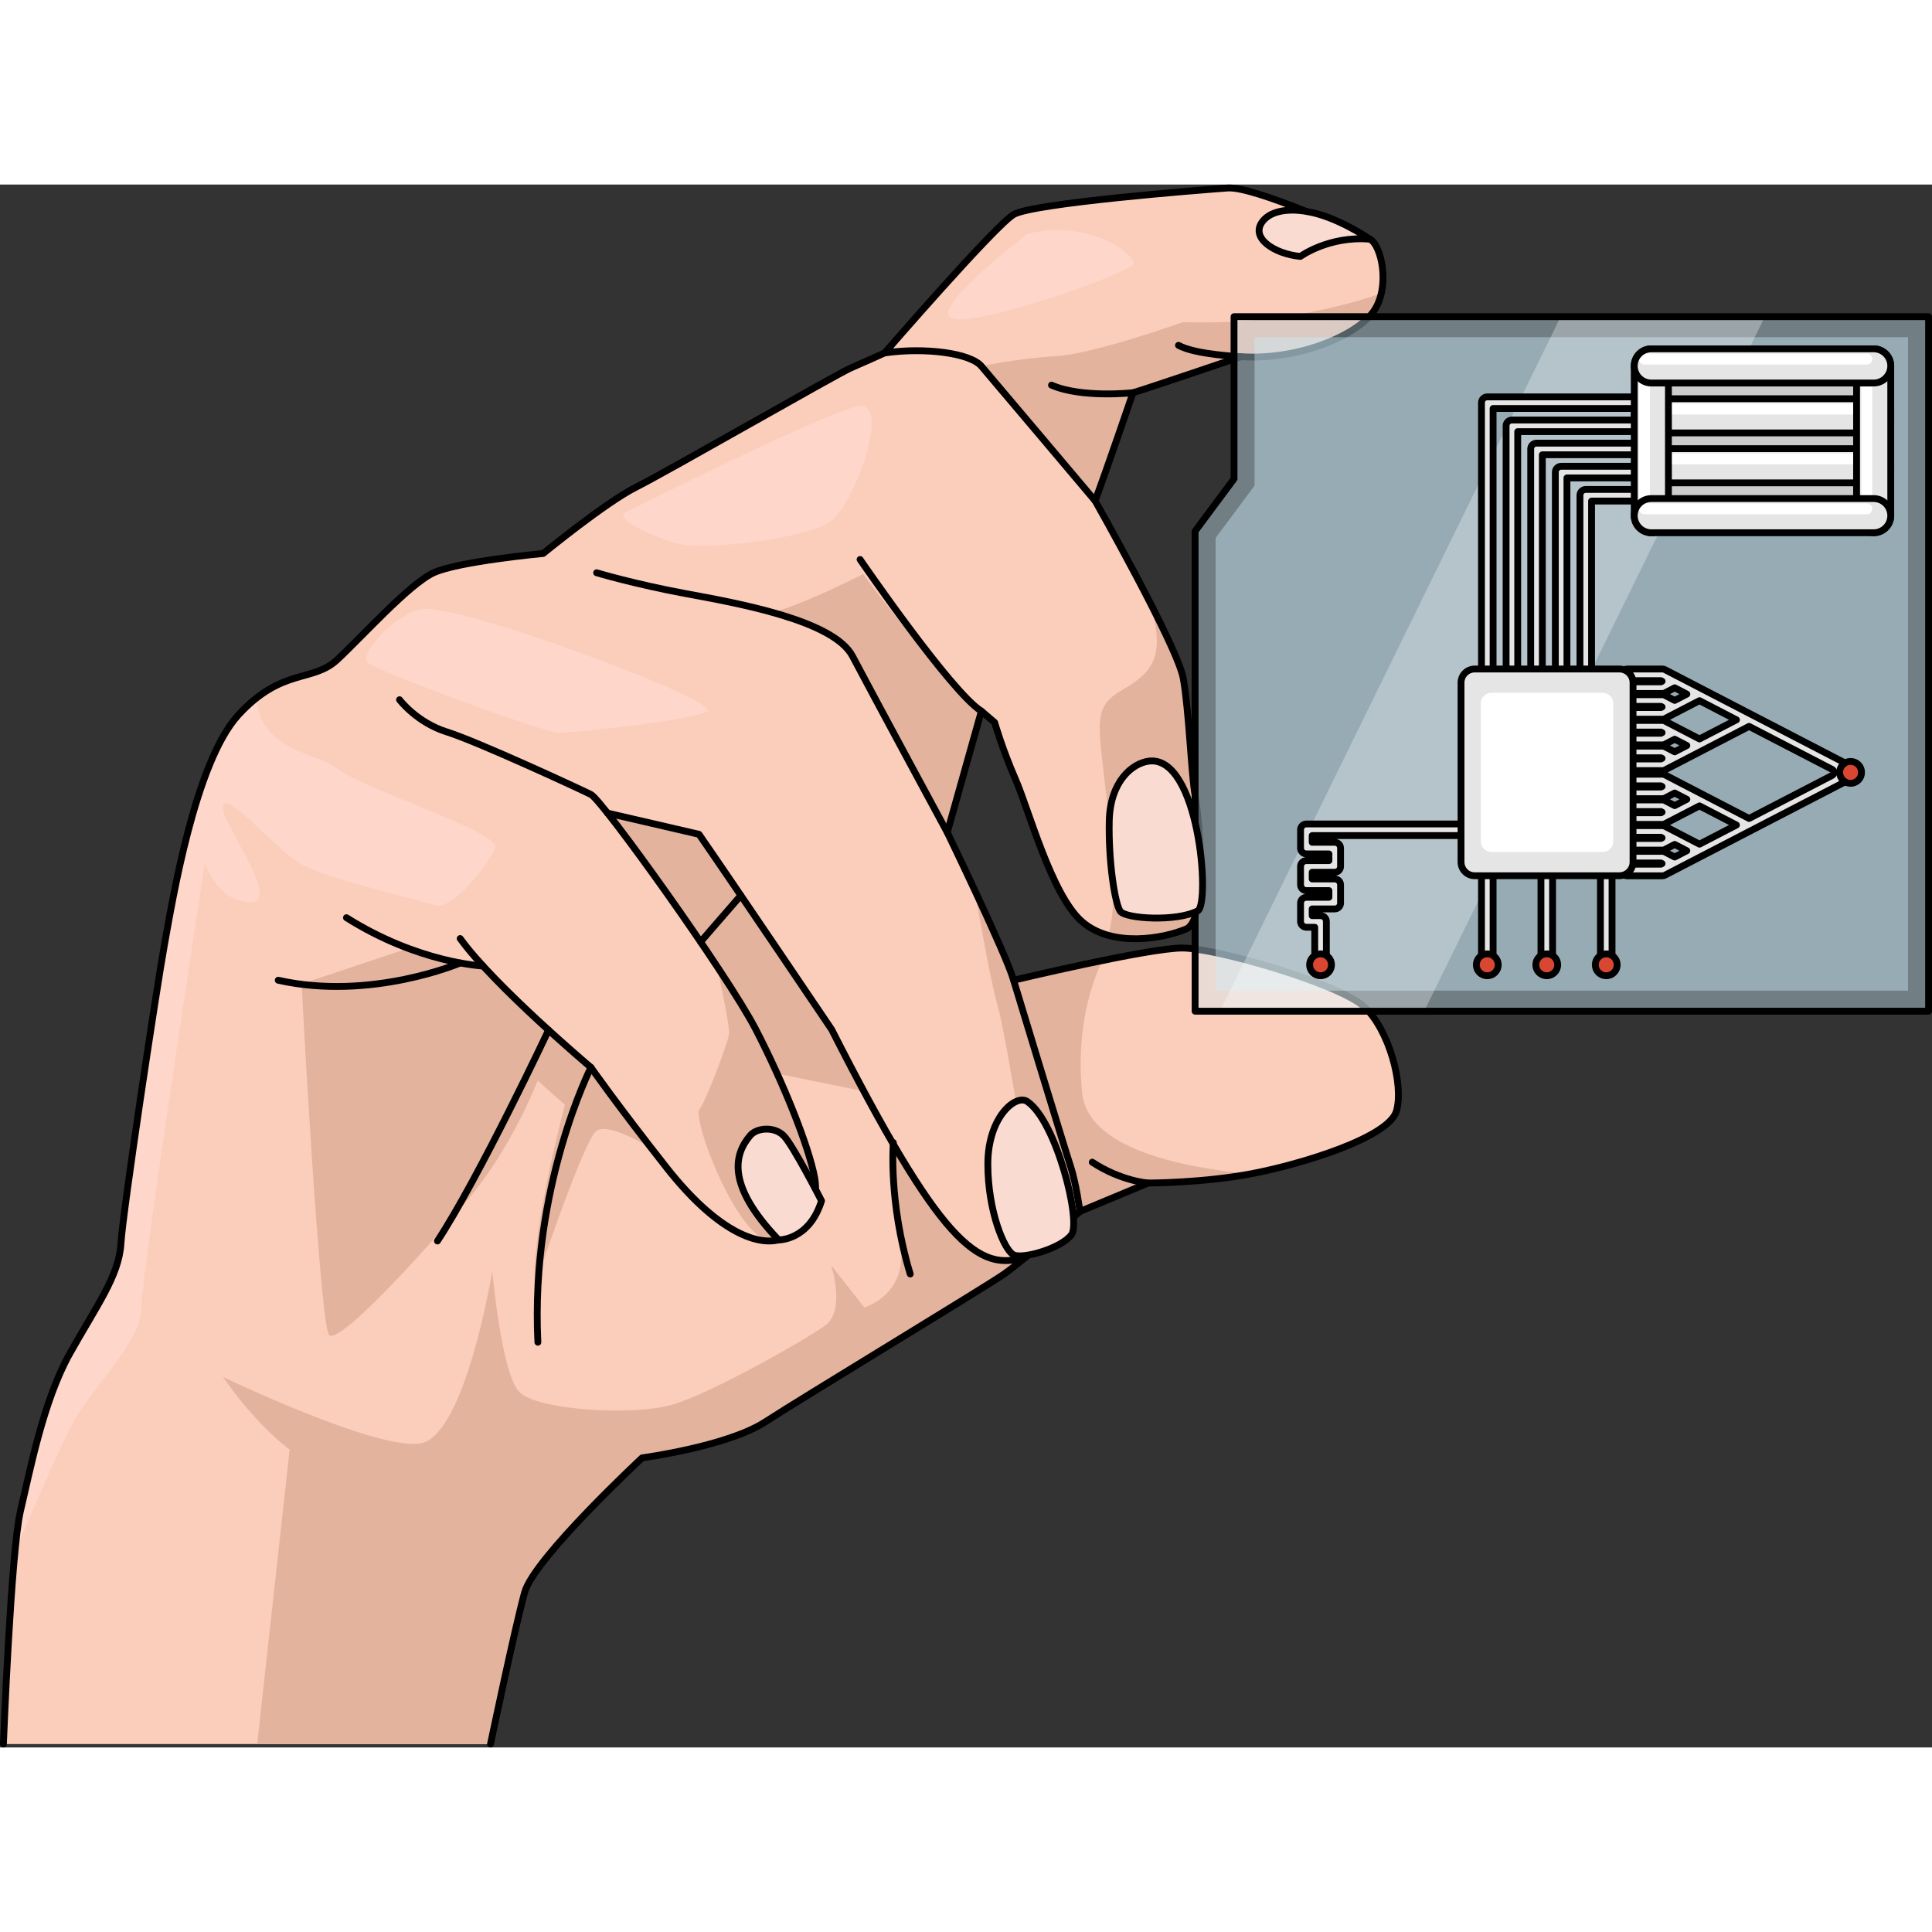<?xml version="1.0" encoding="utf-8"?>
<!-- Created by: Science Figures, www.sciencefigures.org, Generator: Science Figures Editor -->
<svg version="1.1" id="Camada_1" xmlns="http://www.w3.org/2000/svg" xmlns:xlink="http://www.w3.org/1999/xlink" 
	 width="800px" height="800px" viewBox="0 0 282.572 228.59" enable-background="new 0 0 282.572 228.59"
	 xml:space="preserve">
<rect x="0" y="0" width="282.572" height="228.59" fill="#333333" stroke="none"/>
<g>
	<g>
		<g>
			<path fill="#FBCDBB" d="M71.741,228.09H0.5c0,0,1.109-28.274,2.495-34.096c1.386-5.821,3.326-16.078,7.207-23.008
				s7.207-11.365,7.484-16.078c0.277-4.712,5.267-37.699,6.376-43.798c1.109-6.098,4.435-26.611,10.811-33.541
				c6.376-6.93,10.811-4.712,14.414-8.039c3.604-3.326,10.534-11.088,14.137-12.751c3.604-1.663,16.024-2.818,16.024-2.818
				s9.148-7.484,13.583-9.702c4.435-2.218,29.437-16.586,31.378-17.418c1.94-0.832,4.99-2.218,4.99-2.218
				s16.078-18.572,18.85-20.236s27.443-3.604,31.324-3.881c3.881-0.277,19.127,6.653,20.79,7.484
				c1.663,0.832,3.049,6.93,0.554,10.534c-2.495,3.604-11.088,7.207-19.404,6.653c0,0-13.86,4.712-15.8,5.267
				c0,0-3.881,11.365-5.544,15.8c0,0,12.068,21.303,12.9,26.015c0.832,4.712,1.173,14.029,1.727,17.078
				c0.554,3.049,2.005,18.168-1.321,19.554s-10.811,2.772-15.246-1.109c-4.435-3.881-7.762-16.355-9.702-20.79
				c-1.94-4.435-3.049-8.316-3.049-8.316l-1.94-1.663l-4.99,17.741c0,0,8.593,17.741,9.702,21.622c0,0,19.681-4.712,24.671-4.712
				s23.008,5.267,26.611,8.593c3.604,3.326,5.821,11.365,4.712,15.246c-1.109,3.881-13.86,7.762-21.067,9.148
				s-15.246,1.386-15.246,1.386l-9.979,4.158c0,0-8.316,7.207-11.088,9.148s-29.383,18.018-34.927,21.622
				c-5.544,3.604-18.018,5.267-18.018,5.267s-15.8,14.692-17.186,19.681S71.741,228.09,71.741,228.09z"/>
			<path fill="#FFD6CA" d="M49.44,85.494c-2.715-2.327-11.55-2.616-11.897-10.404c-0.853,0.668-1.738,1.467-2.669,2.479
				c-6.375,6.93-9.702,27.443-10.811,33.541c-1.108,6.098-6.098,39.085-6.375,43.798c-0.277,4.712-3.604,9.148-7.484,16.078
				c-3.881,6.93-5.821,17.186-7.207,23.008c-0.284,1.193-0.556,3.338-0.81,5.981c3.448-8.094,7.238-16.746,8.767-19.366
				c3.097-5.309,9.732-11.502,9.732-16.369c0-4.866,9.291-65.032,9.291-65.032s1.77,5.751,6.636,5.751s-4.866-12.387-3.981-14.157
				c0.885-1.77,7.521,6.194,11.06,8.406c3.539,2.212,17.253,5.309,19.908,6.194c2.654,0.885,7.963-6.194,8.848-8.406
				C73.329,94.784,52.536,88.148,49.44,85.494z"/>
			<path fill="#FFD6CA" d="M62.269,62.047c-3.648,0-10.175,6.636-8.406,7.963c1.77,1.327,25.659,10.175,27.871,10.175
				c2.212,0,19.023-1.77,21.677-3.097S69.347,62.047,62.269,62.047z"/>
			<path fill="#FFD6CA" d="M91.926,47.732c-3.097,0.885,3.982,3.982,7.521,4.866c3.539,0.885,18.564-0.727,22.104-3.381
				c3.539-2.654,8.848-17.696,3.982-16.811C120.665,33.291,91.926,47.732,91.926,47.732z"/>
			<path fill="#FFD6CA" d="M150.306,7.19c0,0-14.599,11.06-11.06,12.387c3.539,1.327,26.101-6.636,26.544-7.963
				S159.154,4.978,150.306,7.19z"/>
			<g>
				<path fill="#E3B39E" d="M130.746,140.513c0.221,5.331,0.547,11.423,0.979,14.879c0.885,7.078-5.309,8.848-5.309,8.848
					l-4.866-6.194c0,0,2.212,6.636-0.885,8.848s-16.369,9.733-22.12,11.502c-5.751,1.77-19.908,0.885-22.562-1.77
					c-2.654-2.654-3.981-17.696-3.981-17.696s-3.981,24.332-10.618,25.217c-6.636,0.885-28.755-9.733-28.755-9.733
					c4.866,7.078,9.733,10.617,9.733,10.617l-4.74,43.057h34.119c0,0,3.604-17.186,4.99-22.176
					c1.386-4.99,17.186-19.681,17.186-19.681s12.474-1.663,18.018-5.267c5.544-3.604,32.155-19.681,34.927-21.622
					c0.767-0.536,1.957-1.476,3.278-2.554h0C144.624,158.779,139.992,156.355,130.746,140.513z"/>
				<path fill="#E3B39E" d="M124.686,68.977c2.772,5.267,13.86,25.78,13.86,25.78l4.99-17.741
					c-2.954-1.846-13.002-14.091-17.275-20.047c-3.582,1.791-9.466,4.605-13.257,5.616
					C118.325,64.076,123.181,66.117,124.686,68.977z"/>
				<path fill="#E3B39E" d="M68.905,147.872c6.193-7.521,9.733-16.811,9.733-16.811l3.981,3.539c0,0-4.899,18.364-4.424,26.544
					c0,0,6.636-19.908,8.848-22.562c1.068-1.282,4.717,0.327,8.204,2.332c-5.743-7.397-8.815-11.785-8.815-11.785
					s-9.612-8.104-15.782-14.833c0,0-6.041-0.765-11.319-2.458l-15.2,5.067c0,1.327,2.654,49.548,3.981,51.318
					S62.712,155.393,68.905,147.872z"/>
				<path fill="#E3B39E" d="M104.773,113.993c1.03,4.659,2.011,9.497,1.847,10.321c-0.332,1.659-3.318,9.622-4.313,10.949
					c-0.996,1.327,4.461,16.233,9.29,18.912c3.725,2.067,7.912-3.14,8.158-6.8c0.182-2.708-3.64-12.388-5.644-17.248l12.234,2.482
					c-1.465-2.731-3.025-5.721-4.708-9.026c0,0-14.969-22.176-19.404-28.552l-13.37-3.099l1.441,1.647
					C93.431,97.294,99.805,106.318,104.773,113.993z"/>
				<path fill="#E3B39E" d="M172.979,20.13c0,0-12.94,4.645-18.581,4.977c-5.64,0.332-10.862,1.458-10.862,1.458
					c1.663,1.94,16.632,19.681,16.632,19.681c1.664-4.435,5.544-15.8,5.544-15.8c1.94-0.554,15.801-5.267,15.801-5.267
					c8.316,0.554,16.909-3.049,19.404-6.653c0.537-0.776,0.886-1.67,1.099-2.6C196.456,17.841,186.084,20.567,172.979,20.13z"/>
				<path fill="#E3B39E" d="M158.269,132.83c-0.949-9.487,1.488-16.24,2.958-19.333c-3.204,0.655-6.411,1.366-8.837,1.918v0
					c-0.49,0.112-0.937,0.214-1.356,0.311c-1.704,0.393-2.786,0.651-2.786,0.651c-0.591-2.069-3.309-8.075-5.718-13.234
					c1.127,6.392,2.597,14.342,3.352,16.857c1.327,4.424,5.751,32.737,5.751,32.737l6.036-4.359c0.18,1.059,0.281,1.817,0.281,1.817
					l9.979-4.158c0,0,7.786-0.003,14.903-1.324C172.453,143.729,159.076,140.895,158.269,132.83z"/>
				<path fill="#E3B39E" d="M164.02,73.992c-5.309,3.097-2.654,5.751-1.327,25.217c0.358,5.243,0.038,8.549-0.616,10.597
					c4.118,1.154,8.914,0.122,11.396-0.912c3.327-1.386,1.876-16.505,1.322-19.554s-0.895-12.366-1.727-17.078
					c-0.386-2.187-1.788-5.306-5.099-11.63C170.852,69.281,168.301,71.495,164.02,73.992z"/>
			</g>
			<path fill="none" stroke="#000000" stroke-linecap="round" stroke-linejoin="round" stroke-miterlimit="10" d="M0.5,228.09
				c0,0,1.109-28.274,2.495-34.096c1.386-5.821,3.326-16.078,7.207-23.008s7.207-11.365,7.484-16.078
				c0.277-4.712,5.267-37.699,6.376-43.798c1.109-6.098,4.435-26.611,10.811-33.541c6.376-6.93,10.811-4.712,14.414-8.039
				c3.604-3.326,10.534-11.088,14.137-12.751c3.604-1.663,16.024-2.818,16.024-2.818s9.148-7.484,13.583-9.702
				c4.435-2.218,29.437-16.586,31.378-17.418c1.94-0.832,4.99-2.218,4.99-2.218s16.078-18.572,18.85-20.236
				s27.443-3.604,31.324-3.881c3.881-0.277,19.127,6.653,20.79,7.484c1.663,0.832,3.049,6.93,0.554,10.534
				c-2.495,3.604-11.088,7.207-19.404,6.653c0,0-13.86,4.712-15.8,5.267c0,0-3.881,11.365-5.544,15.8c0,0,12.068,21.303,12.9,26.015
				c0.832,4.712,1.173,14.029,1.727,17.078c0.554,3.049,2.005,18.168-1.321,19.554s-10.811,2.772-15.246-1.109
				c-4.435-3.881-7.762-16.355-9.702-20.79c-1.94-4.435-3.049-8.316-3.049-8.316l-1.94-1.663l-4.99,17.741
				c0,0,8.593,17.741,9.702,21.622c0,0,19.681-4.712,24.671-4.712s23.008,5.267,26.611,8.593c3.604,3.326,5.821,11.365,4.712,15.246
				c-1.109,3.881-13.86,7.762-21.067,9.148s-15.246,1.386-15.246,1.386l-9.979,4.158c0,0-8.316,7.207-11.088,9.148
				s-29.383,18.018-34.927,21.622c-5.544,3.604-18.018,5.267-18.018,5.267s-15.8,14.692-17.186,19.681s-4.99,22.176-4.99,22.176"/>
			<path fill="none" stroke="#000000" stroke-linecap="round" stroke-linejoin="round" stroke-miterlimit="10" d="M165.711,30.446
				c0,0-7.484,0.832-11.92-1.109"/>
			<path fill="none" stroke="#000000" stroke-linecap="round" stroke-linejoin="round" stroke-miterlimit="10" d="M181.512,25.179
				c0,0-6.653-0.277-9.148-1.663"/>
			<path fill="none" stroke="#000000" stroke-linecap="round" stroke-linejoin="round" stroke-miterlimit="10" d="M160.167,46.246
				c0,0-14.969-17.741-16.632-19.681s-8.316-2.772-14.137-1.94"/>
			<path fill="none" stroke="#000000" stroke-linecap="round" stroke-linejoin="round" stroke-miterlimit="10" d="M143.535,77.015
				c-4.435-2.772-17.741-22.176-17.741-22.176"/>
			<path fill="none" stroke="#000000" stroke-linecap="round" stroke-linejoin="round" stroke-miterlimit="10" d="M87.264,56.78
				c0,0,5.544,1.663,13.028,3.049s21.622,3.881,24.394,9.148c2.772,5.267,13.86,25.78,13.86,25.78"/>
			<path fill="none" stroke="#000000" stroke-linecap="round" stroke-linejoin="round" stroke-miterlimit="10" d="M148.248,116.378
				c0,0,7.484,24.671,8.316,27.166c0.832,2.495,1.386,6.653,1.386,6.653"/>
			<path fill="none" stroke="#000000" stroke-linecap="round" stroke-linejoin="round" stroke-miterlimit="10" d="M150.14,156.79
				c-7.08,2.554-12.703-2.158-28.503-33.205c0,0-14.969-22.176-19.404-28.552l-13.37-3.099"/>
			<path fill="none" stroke="#000000" stroke-linecap="round" stroke-linejoin="round" stroke-miterlimit="10" d="M58.435,75.352
				c0,0,2.495,3.326,6.93,4.712c4.435,1.386,19.404,8.316,21.067,9.148c1.663,0.832,19.958,26.334,24.116,34.373
				c4.158,8.039,7.762,17.186,8.593,21.622c0.832,4.435-1.94,8.316-5.267,9.148c-3.326,0.832-9.148-1.386-16.355-10.534
				c-7.207-9.148-11.088-14.692-11.088-14.692s-14.137-11.92-19.127-18.85"/>
			<path fill="none" stroke="#000000" stroke-linecap="round" stroke-linejoin="round" stroke-miterlimit="10" d="M70.651,114.295
				c0,0-9.444-0.412-19.978-7.065"/>
			<path fill="none" stroke="#000000" stroke-linecap="round" stroke-linejoin="round" stroke-miterlimit="10" d="M67.311,113.851
				c0,0-13.034,5.576-26.617,2.527"/>
			<path fill="none" stroke="#000000" stroke-linecap="round" stroke-linejoin="round" stroke-miterlimit="10" d="M86.432,129.129
				c0,0-8.87,17.464-7.762,40.194"/>
			<path fill="none" stroke="#000000" stroke-linecap="round" stroke-linejoin="round" stroke-miterlimit="10" d="M80.231,123.671
				c0,0-10.154,21.582-16.252,30.845"/>
			
				<line fill="none" stroke="#000000" stroke-linecap="round" stroke-linejoin="round" stroke-miterlimit="10" x1="102.463" y1="110.763" x2="108.355" y2="103.976"/>
			<path fill="none" stroke="#000000" stroke-linecap="round" stroke-linejoin="round" stroke-miterlimit="10" d="M130.657,140.128
				c0,0-0.728,8.682,2.471,19.216"/>
			<path fill="none" stroke="#000000" stroke-linecap="round" stroke-linejoin="round" stroke-miterlimit="10" d="M167.929,146.038
				c0,0-3.941-0.259-8.177-3.049"/>
		</g>
		<path fill="#F9DBD2" stroke="#000000" stroke-linecap="round" stroke-linejoin="round" stroke-miterlimit="10" d="
			M109.717,139.093c-2.193,2.587-3.717,7.055,4.158,15.261c0,0,4.463,0.122,6.279-5.715c0,0-4.185-8.195-5.556-9.546
			C113.227,137.742,110.699,137.935,109.717,139.093z"/>
		<path fill="#F9DBD2" stroke="#000000" stroke-linecap="round" stroke-linejoin="round" stroke-miterlimit="10" d="
			M150.246,134.112c-1.661-1.124-5.766,2.256-5.766,9.15c0,6.894,2.402,12.609,3.768,13.281s7.079-0.993,8.483-2.976
			C158.136,151.586,154.507,136.995,150.246,134.112z"/>
		<path fill="#F9DBD2" stroke="#000000" stroke-linecap="round" stroke-linejoin="round" stroke-miterlimit="10" d="M191.022,3.924
			c0,0-4.467-0.931-6.347,1.451c-1.88,2.382,1.63,4.763,5.515,5.139c0,0,4.174-3.039,10.172-2.522
			C200.362,7.993,195.488,4.604,191.022,3.924z"/>
	</g>
	<g>
		<polygon opacity="0.4" fill="#CEEEFB" points="180.489,19.324 180.489,43.039 174.795,50.695 174.795,120.906 282.072,120.906 
			282.072,19.324 		"/>
		<polygon opacity="0.4" fill="#CEEEFB" points="177.794,117.906 177.794,51.688 183.49,44.033 183.49,22.324 279.072,22.324 
			279.072,117.906 		"/>
		<polygon opacity="0.3" fill="#FFFFFF" points="178.438,120.906 208.3,120.906 258.127,19.324 228.265,19.324 		"/>
		<polygon fill="none" stroke="#000000" stroke-linecap="round" stroke-linejoin="round" stroke-miterlimit="10" points="
			180.489,19.324 180.489,43.039 174.795,50.695 174.795,120.906 282.072,120.906 282.072,19.324 		"/>
		<g>
			<path fill="#E5E5E5" stroke="#000000" stroke-linecap="round" stroke-linejoin="round" stroke-miterlimit="10" d="
				M271.505,85.976c0-0.053-0.008-0.104-0.018-0.157c-0.011-0.057-0.025-0.111-0.047-0.165c-0.009-0.022-0.008-0.046-0.02-0.068
				c-0.014-0.027-0.039-0.043-0.055-0.068c-0.032-0.048-0.066-0.092-0.107-0.134c-0.042-0.041-0.085-0.075-0.133-0.107
				c-0.025-0.017-0.041-0.041-0.068-0.055l-27.537-14.267c-0.121-0.063-0.256-0.096-0.392-0.096h-5.143c-0.47,0-0.85,0.38-0.85,0.85
				s0.38,0.85,0.85,0.85h4.936l0.174,0.09l-0.174,0.09h-4.936c-0.47,0-0.85,0.38-0.85,0.85s0.38,0.85,0.85,0.85h5.146
				c0.135,0,0.268-0.032,0.388-0.095l1.423-0.738l1.779,0.922l-1.78,0.922l-1.421-0.736c-0.121-0.063-0.256-0.096-0.392-0.096
				h-5.143c-0.47,0-0.85,0.38-0.85,0.85s0.38,0.85,0.85,0.85h4.936l0.173,0.09l-0.173,0.09h-4.936c-0.47,0-0.85,0.38-0.85,0.85
				s0.38,0.85,0.85,0.85h5.144c0.135,0,0.269-0.032,0.389-0.095l5.051-2.616l5.406,2.801l-5.407,2.801l-5.05-2.616
				c-0.12-0.062-0.253-0.095-0.389-0.095h-5.144c-0.47,0-0.85,0.38-0.85,0.85s0.38,0.85,0.85,0.85h4.936l0.173,0.09l-0.173,0.09
				h-4.936c-0.47,0-0.85,0.38-0.85,0.85s0.38,0.85,0.85,0.85h5.143c0.137,0,0.273-0.033,0.394-0.096l1.419-0.736l1.779,0.922
				l-1.779,0.922l-1.422-0.736c-0.121-0.063-0.256-0.096-0.392-0.096h-5.143c-0.47,0-0.85,0.38-0.85,0.85s0.38,0.85,0.85,0.85h4.936
				l0.173,0.09l-0.173,0.09h-4.936c-0.47,0-0.85,0.38-0.85,0.85s0.38,0.85,0.85,0.85h5.143c0.137,0,0.271-0.033,0.392-0.096
				l12.303-6.373l12.14,6.289c0.36,0.187,0.36,0.701,0,0.888l-12.141,6.29l-12.302-6.374c-0.121-0.063-0.256-0.096-0.392-0.096
				h-5.143c-0.47,0-0.85,0.38-0.85,0.85s0.38,0.85,0.85,0.85h4.936l0.173,0.09l-0.173,0.09h-4.936c-0.47,0-0.85,0.38-0.85,0.85
				s0.38,0.85,0.85,0.85h5.143c0.137,0,0.271-0.033,0.392-0.096l1.421-0.736l1.779,0.922l-1.779,0.922l-1.419-0.736
				c-0.122-0.063-0.257-0.096-0.394-0.096h-5.143c-0.47,0-0.85,0.38-0.85,0.85s0.38,0.85,0.85,0.85h4.936l0.173,0.09l-0.173,0.09
				h-4.936c-0.47,0-0.85,0.38-0.85,0.85s0.38,0.85,0.85,0.85h5.143c0.137,0,0.271-0.033,0.392-0.096l1.817-0.941
				c0.02-0.01,0.04-0.019,0.059-0.031l3.172-1.643l5.406,2.801l-5.406,2.801l-5.05-2.616c-0.12-0.062-0.253-0.095-0.389-0.095
				h-5.144c-0.47,0-0.85,0.38-0.85,0.85s0.38,0.85,0.85,0.85h4.936l0.173,0.09l-0.173,0.09h-4.936c-0.47,0-0.85,0.38-0.85,0.85
				s0.38,0.85,0.85,0.85h5.143c0.137,0,0.271-0.033,0.392-0.096l1.421-0.736l1.779,0.922l-1.779,0.922l-1.423-0.737
				c-0.12-0.062-0.254-0.095-0.389-0.095h-5.144c-0.47,0-0.85,0.38-0.85,0.85s0.38,0.85,0.85,0.85h4.936l0.173,0.09l-0.173,0.09
				h-4.936c-0.47,0-0.85,0.38-0.85,0.85s0.38,0.85,0.85,0.85h5.144c0.135,0,0.269-0.032,0.389-0.095l1.83-0.948
				c0.015-0.008,0.03-0.014,0.044-0.023l25.665-13.297c0.006-0.003,0.009-0.009,0.015-0.012c0.087-0.047,0.164-0.109,0.231-0.186
				c0.017-0.019,0.028-0.039,0.042-0.059c0.026-0.035,0.055-0.067,0.076-0.107c0.011-0.022,0.01-0.046,0.02-0.068
				c0.022-0.054,0.036-0.108,0.047-0.165C271.498,86.08,271.505,86.029,271.505,85.976z"/>
			
				<circle fill="#D94732" stroke="#000000" stroke-linecap="round" stroke-linejoin="round" stroke-miterlimit="10" cx="270.666" cy="85.976" r="1.602"/>
			<g>
				<g>
					<path fill="#E5E5E5" stroke="#000000" stroke-linecap="round" stroke-linejoin="round" stroke-miterlimit="10" d="
						M231.932,74.339c-0.47,0-0.85-0.38-0.85-0.85V45.444c0-0.47,0.38-0.85,0.85-0.85h9.591c0.47,0,0.85,0.38,0.85,0.85
						s-0.38,0.85-0.85,0.85h-8.741V73.49C232.782,73.959,232.402,74.339,231.932,74.339z"/>
					<path fill="#E5E5E5" stroke="#000000" stroke-linecap="round" stroke-linejoin="round" stroke-miterlimit="10" d="
						M228.332,74.339c-0.47,0-0.85-0.38-0.85-0.85V42.059c0-0.47,0.38-0.85,0.85-0.85h13.191c0.47,0,0.85,0.38,0.85,0.85
						s-0.38,0.85-0.85,0.85h-12.342V73.49C229.181,73.959,228.801,74.339,228.332,74.339z"/>
					<path fill="#E5E5E5" stroke="#000000" stroke-linecap="round" stroke-linejoin="round" stroke-miterlimit="10" d="
						M224.731,74.339c-0.47,0-0.85-0.38-0.85-0.85V38.674c0-0.47,0.38-0.85,0.85-0.85h16.792c0.47,0,0.85,0.38,0.85,0.85
						s-0.38,0.85-0.85,0.85h-15.942V73.49C225.581,73.959,225.201,74.339,224.731,74.339z"/>
					<path fill="#E5E5E5" stroke="#000000" stroke-linecap="round" stroke-linejoin="round" stroke-miterlimit="10" d="
						M221.13,74.339c-0.47,0-0.85-0.38-0.85-0.85v-38.2c0-0.47,0.38-0.85,0.85-0.85h20.393c0.47,0,0.85,0.38,0.85,0.85
						s-0.38,0.85-0.85,0.85H221.98V73.49C221.98,73.959,221.6,74.339,221.13,74.339z"/>
					<path fill="#E5E5E5" stroke="#000000" stroke-linecap="round" stroke-linejoin="round" stroke-miterlimit="10" d="
						M217.53,74.339c-0.47,0-0.85-0.38-0.85-0.85V31.905c0-0.47,0.38-0.85,0.85-0.85h23.993c0.47,0,0.85,0.38,0.85,0.85
						s-0.38,0.85-0.85,0.85h-23.144V73.49C218.379,73.959,218,74.339,217.53,74.339z"/>
				</g>
				<g>
					<path fill="#E5E5E5" stroke="#000000" stroke-linecap="round" stroke-linejoin="round" stroke-miterlimit="10" d="
						M217.53,114.969c-0.47,0-0.85-0.38-0.85-0.85v-17.61c0-0.47,0.38-0.85,0.85-0.85s0.85,0.38,0.85,0.85v17.61
						C218.379,114.589,218,114.969,217.53,114.969z"/>
					<path fill="#E5E5E5" stroke="#000000" stroke-linecap="round" stroke-linejoin="round" stroke-miterlimit="10" d="
						M234.927,114.969c-0.47,0-0.85-0.38-0.85-0.85v-17.61c0-0.47,0.38-0.85,0.85-0.85s0.85,0.38,0.85,0.85v17.61
						C235.777,114.589,235.397,114.969,234.927,114.969z"/>
					<path fill="#E5E5E5" stroke="#000000" stroke-linecap="round" stroke-linejoin="round" stroke-miterlimit="10" d="
						M226.228,114.969c-0.47,0-0.85-0.38-0.85-0.85v-17.61c0-0.47,0.38-0.85,0.85-0.85s0.85,0.38,0.85,0.85v17.61
						C227.078,114.589,226.698,114.969,226.228,114.969z"/>
				</g>
				<path fill="#E5E5E5" stroke="#000000" stroke-linecap="round" stroke-linejoin="round" stroke-miterlimit="10" d="
					M193.143,114.969c-0.47,0-0.85-0.38-0.85-0.85v-5.491h-1.225c-0.47,0-0.85-0.38-0.85-0.85v-2.682c0-0.47,0.38-0.85,0.85-0.85
					h3.3v-0.982h-3.3c-0.47,0-0.85-0.38-0.85-0.85v-2.682c0-0.47,0.38-0.85,0.85-0.85h3.3v-0.983h-3.3c-0.47,0-0.85-0.38-0.85-0.85
					V94.37c0-0.47,0.38-0.85,0.85-0.85h24.601c0.47,0,0.85,0.38,0.85,0.85s-0.38,0.85-0.85,0.85h-23.751v0.982h3.3
					c0.47,0,0.85,0.38,0.85,0.85v2.683c0,0.47-0.38,0.85-0.85,0.85h-3.3v0.982h3.3c0.47,0,0.85,0.38,0.85,0.85v2.682
					c0,0.47-0.38,0.85-0.85,0.85h-3.3v0.982h1.225c0.47,0,0.85,0.38,0.85,0.85v6.341
					C193.993,114.589,193.613,114.969,193.143,114.969z"/>
			</g>
			<g>
				
					<rect x="241.523" y="26.529" fill="#CCCCCC" stroke="#000000" stroke-linecap="round" stroke-linejoin="round" stroke-miterlimit="10" width="32.517" height="21.899"/>
				<path fill="#E5E5E5" d="M274.04,43.628h-32.517c-1.381,0-2.5-1.119-2.5-2.5s1.119-2.5,2.5-2.5h32.517c1.381,0,2.5,1.119,2.5,2.5
					S275.42,43.628,274.04,43.628z"/>
				<path fill="#FFFFFF" d="M240.522,40.928c-0.441,0-0.8-0.358-0.8-0.8s0.358-0.8,0.8-0.8h32.517c0.441,0,0.8,0.358,0.8,0.8
					s-0.358,0.8-0.8,0.8H240.522z"/>
				<path fill="none" stroke="#000000" stroke-linecap="round" stroke-linejoin="round" stroke-miterlimit="10" d="M274.04,43.628
					h-32.517c-1.381,0-2.5-1.119-2.5-2.5s1.119-2.5,2.5-2.5h32.517c1.381,0,2.5,1.119,2.5,2.5S275.42,43.628,274.04,43.628z"/>
				<path fill="#E5E5E5" d="M274.04,36.329h-32.517c-1.381,0-2.5-1.119-2.5-2.5s1.119-2.5,2.5-2.5h32.517c1.381,0,2.5,1.119,2.5,2.5
					S275.42,36.329,274.04,36.329z"/>
				<path fill="#FFFFFF" d="M240.522,33.628c-0.441,0-0.8-0.358-0.8-0.8s0.358-0.8,0.8-0.8h32.517c0.441,0,0.8,0.358,0.8,0.8
					s-0.358,0.8-0.8,0.8H240.522z"/>
				<path fill="none" stroke="#000000" stroke-linecap="round" stroke-linejoin="round" stroke-miterlimit="10" d="M274.04,36.329
					h-32.517c-1.381,0-2.5-1.119-2.5-2.5s1.119-2.5,2.5-2.5h32.517c1.381,0,2.5,1.119,2.5,2.5S275.42,36.329,274.04,36.329z"/>
				<path fill="#E5E5E5" d="M241.523,50.928c-1.381,0-2.5-1.119-2.5-2.5V26.529c0-1.381,1.119-2.5,2.5-2.5s2.5,1.119,2.5,2.5v21.899
					C244.023,49.809,242.904,50.928,241.523,50.928z"/>
				<path fill="#FFFFFF" d="M240.522,48.227c-0.441,0-0.8-0.358-0.8-0.8V25.528c0-0.441,0.358-0.8,0.8-0.8s0.8,0.358,0.8,0.8v21.899
					C241.322,47.869,240.964,48.227,240.522,48.227z"/>
				<path fill="none" stroke="#000000" stroke-linecap="round" stroke-linejoin="round" stroke-miterlimit="10" d="M241.523,50.928
					c-1.381,0-2.5-1.119-2.5-2.5V26.529c0-1.381,1.119-2.5,2.5-2.5s2.5,1.119,2.5,2.5v21.899
					C244.023,49.809,242.904,50.928,241.523,50.928z"/>
				<path fill="#E5E5E5" d="M274.04,50.928c-1.381,0-2.5-1.119-2.5-2.5V26.529c0-1.381,1.119-2.5,2.5-2.5s2.5,1.119,2.5,2.5v21.899
					C276.54,49.809,275.42,50.928,274.04,50.928z"/>
				<path fill="#FFFFFF" d="M273.039,48.227c-0.441,0-0.8-0.358-0.8-0.8V25.528c0-0.441,0.358-0.8,0.8-0.8s0.8,0.358,0.8,0.8v21.899
					C273.839,47.869,273.48,48.227,273.039,48.227z"/>
				<path fill="none" stroke="#000000" stroke-linecap="round" stroke-linejoin="round" stroke-miterlimit="10" d="M274.04,50.928
					c-1.381,0-2.5-1.119-2.5-2.5V26.529c0-1.381,1.119-2.5,2.5-2.5s2.5,1.119,2.5,2.5v21.899
					C276.54,49.809,275.42,50.928,274.04,50.928z"/>
				<path fill="#E5E5E5" d="M274.04,50.928h-32.517c-1.381,0-2.5-1.119-2.5-2.5s1.119-2.5,2.5-2.5h32.517c1.381,0,2.5,1.119,2.5,2.5
					S275.42,50.928,274.04,50.928z"/>
				<path fill="#FFFFFF" d="M240.522,48.227c-0.441,0-0.8-0.358-0.8-0.8s0.358-0.8,0.8-0.8h32.517c0.441,0,0.8,0.358,0.8,0.8
					s-0.358,0.8-0.8,0.8H240.522z"/>
				<path fill="none" stroke="#000000" stroke-linecap="round" stroke-linejoin="round" stroke-miterlimit="10" d="M274.04,50.928
					h-32.517c-1.381,0-2.5-1.119-2.5-2.5s1.119-2.5,2.5-2.5h32.517c1.381,0,2.5,1.119,2.5,2.5S275.42,50.928,274.04,50.928z"/>
				<path fill="#E5E5E5" d="M274.04,29.029h-32.517c-1.381,0-2.5-1.119-2.5-2.5s1.119-2.5,2.5-2.5h32.517c1.381,0,2.5,1.119,2.5,2.5
					S275.42,29.029,274.04,29.029z"/>
				<path fill="#FFFFFF" d="M240.522,26.328c-0.441,0-0.8-0.358-0.8-0.8s0.358-0.8,0.8-0.8h32.517c0.441,0,0.8,0.358,0.8,0.8
					s-0.358,0.8-0.8,0.8H240.522z"/>
				<path fill="none" stroke="#000000" stroke-linecap="round" stroke-linejoin="round" stroke-miterlimit="10" d="M274.04,29.029
					h-32.517c-1.381,0-2.5-1.119-2.5-2.5s1.119-2.5,2.5-2.5h32.517c1.381,0,2.5,1.119,2.5,2.5S275.42,29.029,274.04,29.029z"/>
			</g>
			
				<circle fill="#D94732" stroke="#000000" stroke-linecap="round" stroke-linejoin="round" stroke-miterlimit="10" cx="234.927" cy="114.12" r="1.602"/>
			
				<circle fill="#D94732" stroke="#000000" stroke-linecap="round" stroke-linejoin="round" stroke-miterlimit="10" cx="226.228" cy="114.12" r="1.602"/>
			
				<circle fill="#D94732" stroke="#000000" stroke-linecap="round" stroke-linejoin="round" stroke-miterlimit="10" cx="217.529" cy="114.12" r="1.602"/>
			
				<circle fill="#D94732" stroke="#000000" stroke-linecap="round" stroke-linejoin="round" stroke-miterlimit="10" cx="193.143" cy="114.12" r="1.602"/>
			<path fill="#E5E5E5" stroke="#000000" stroke-linecap="round" stroke-linejoin="round" stroke-miterlimit="10" d="
				M236.847,101.093h-21.159c-1.105,0-2-0.895-2-2V72.859c0-1.105,0.895-2,2-2h21.159c1.105,0,2,0.895,2,2v26.234
				C238.847,100.198,237.952,101.093,236.847,101.093z"/>
			<path fill="#FFFFFF" d="M234.412,97.613h-16.288c-0.85,0-1.54-0.689-1.54-1.54V75.879c0-0.85,0.689-1.54,1.54-1.54h16.288
				c0.85,0,1.54,0.689,1.54,1.54v20.194C235.951,96.923,235.262,97.613,234.412,97.613z"/>
		</g>
	</g>
	<path fill="#F9DBD2" stroke="#000000" stroke-linecap="round" stroke-linejoin="round" stroke-miterlimit="10" d="M167.929,84.344
		c-2.295,0.348-5.566,2.883-5.692,8.774c-0.125,5.891,0.824,12.033,1.603,13.161c0.779,1.128,8.301,1.565,11.338-0.054
		C177.059,105.223,175.376,83.216,167.929,84.344z"/>
</g>
</svg>